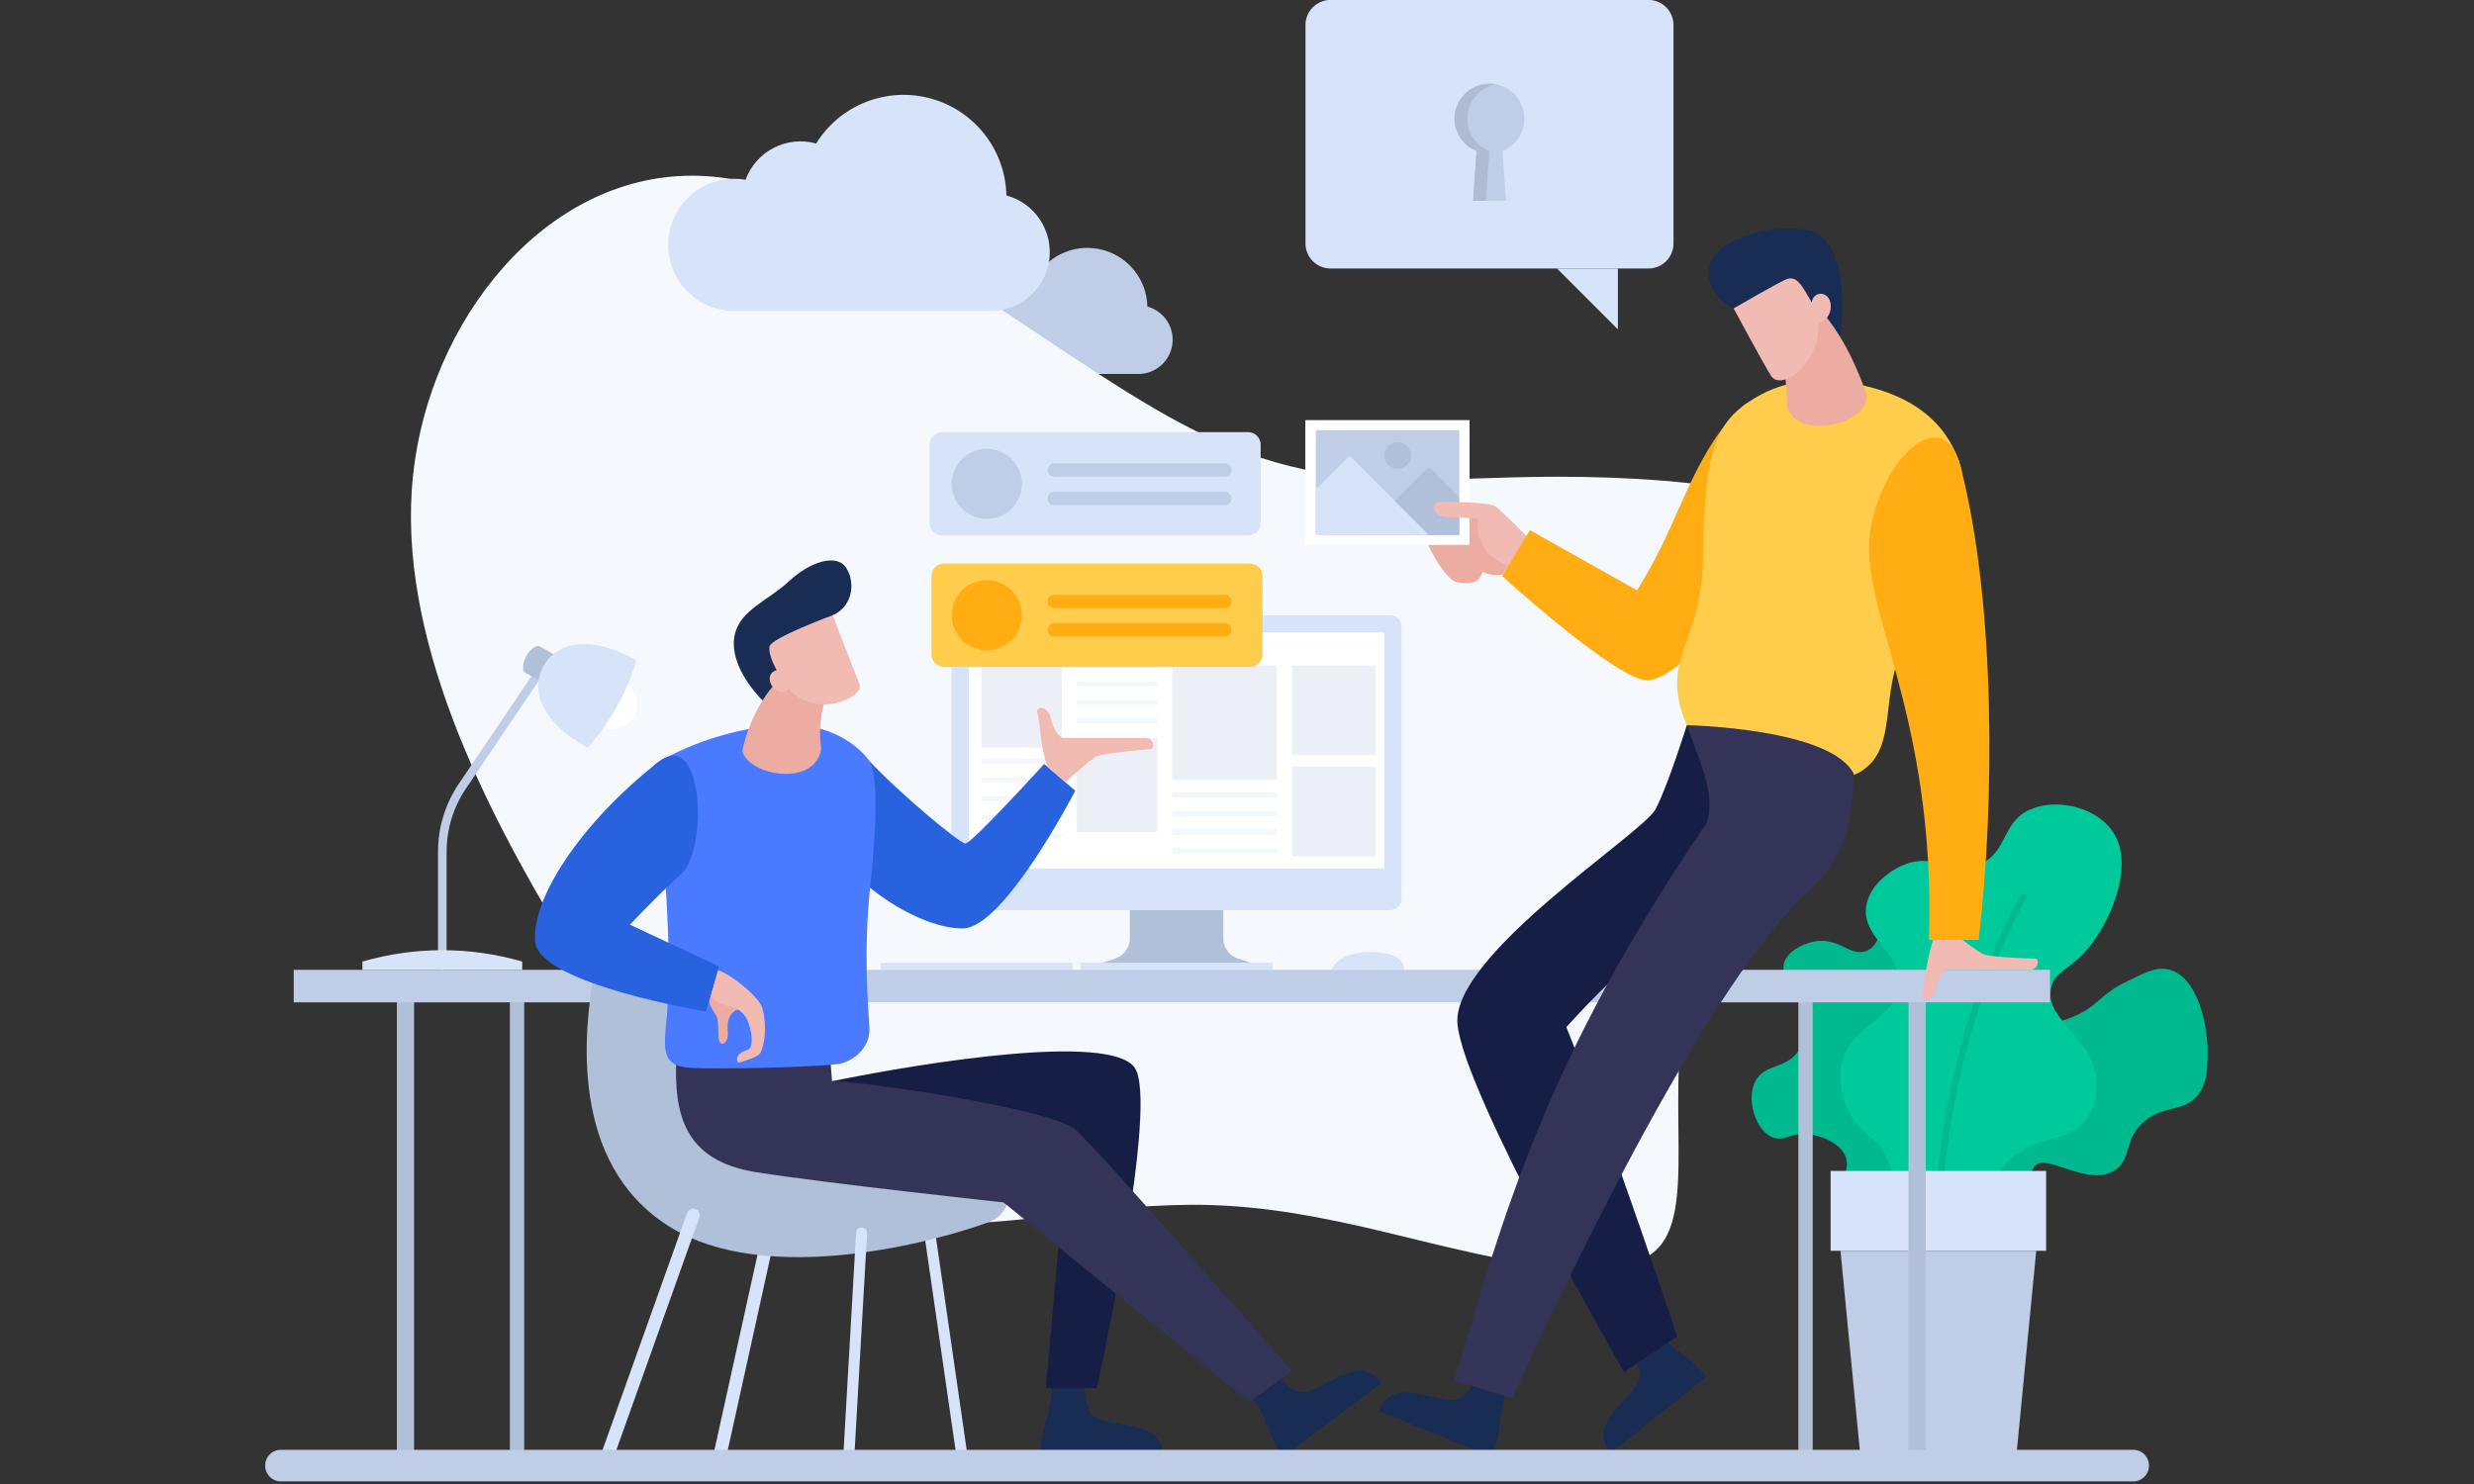 <svg xmlns="http://www.w3.org/2000/svg" xmlns:xlink="http://www.w3.org/1999/xlink" width="900" viewBox="0 0 900 540" height="540" preserveAspectRatio="xMidYMid meet"><rect x="0" y="0" width="900" height="540" fill="#333333" stroke="none"/><defs><filter xmlns:xlink="http://www.w3.org/1999/xlink" x="0%" y="0%" width="100%" xlink:type="simple" xlink:actuate="onLoad" height="100%" id="filter-remove-color" xlink:show="other"></filter><mask id="mask-0"><g filter="url(#filter-remove-color)"><rect x="-90" width="1080" fill="rgb(0%, 0%, 0%)" y="-54" height="648" fill-opacity="0.329"></rect></g></mask><clipPath id="clip-0"><path d="M 114 39 L 145 39 L 145 71.902 L 114 71.902 Z M 114 39 " clip-rule="nonzero"></path></clipPath><clipPath id="clip-1"><rect x="0" width="146" y="0" height="72"></rect></clipPath><clipPath id="clip-2"><path d="M 474.918 152.93 L 534.602 152.93 L 534.602 198.129 L 474.918 198.129 Z M 474.918 152.93 " clip-rule="nonzero"></path></clipPath><clipPath id="clip-3"><path d="M 493 168 L 534.602 168 L 534.602 198.129 L 493 198.129 Z M 493 168 " clip-rule="nonzero"></path></clipPath><clipPath id="clip-4"><path d="M 474.918 163 L 522 163 L 522 198.129 L 474.918 198.129 Z M 474.918 163 " clip-rule="nonzero"></path></clipPath><clipPath id="clip-5"><path d="M 478.672 156.523 L 530.859 156.523 L 530.859 194.703 L 478.672 194.703 Z M 478.672 156.523 " clip-rule="nonzero"></path></clipPath><clipPath id="clip-6"><path d="M 494 169 L 530.859 169 L 530.859 194.703 L 494 194.703 Z M 494 169 " clip-rule="nonzero"></path></clipPath><clipPath id="clip-7"><path d="M 478.672 165 L 520 165 L 520 194.703 L 478.672 194.703 Z M 478.672 165 " clip-rule="nonzero"></path></clipPath><clipPath id="clip-8"><path d="M 96 527 L 782 527 L 782 539 L 96 539 Z M 96 527 " clip-rule="nonzero"></path></clipPath></defs><path fill="rgb(74.899%, 80.389%, 90.199%)" d="M 417.398 111.555 C 417.375 110.387 417.254 109.227 417.043 108.074 C 416.832 106.926 416.527 105.801 416.137 104.699 C 415.742 103.598 415.266 102.535 414.699 101.512 C 414.137 100.488 413.496 99.516 412.773 98.594 C 412.055 97.672 411.266 96.812 410.41 96.02 C 409.551 95.223 408.637 94.504 407.66 93.855 C 406.688 93.207 405.668 92.641 404.605 92.156 C 403.539 91.672 402.445 91.277 401.316 90.969 C 400.188 90.66 399.043 90.445 397.879 90.32 C 396.719 90.199 395.551 90.168 394.383 90.23 C 393.215 90.293 392.062 90.449 390.918 90.699 C 389.777 90.945 388.66 91.285 387.574 91.711 C 386.484 92.141 385.438 92.652 384.43 93.25 C 383.426 93.844 382.473 94.516 381.574 95.266 C 380.676 96.016 379.844 96.828 379.078 97.711 C 378.309 98.594 377.617 99.531 377.004 100.527 C 376.258 100.32 375.496 100.184 374.727 100.121 C 373.953 100.055 373.184 100.062 372.414 100.141 C 371.645 100.219 370.887 100.371 370.145 100.59 C 369.402 100.809 368.688 101.098 368 101.453 C 367.312 101.805 366.664 102.219 366.051 102.695 C 365.441 103.168 364.879 103.699 364.367 104.277 C 363.855 104.855 363.398 105.48 363.004 106.145 C 362.605 106.809 362.277 107.504 362.008 108.23 C 361.082 108.074 360.152 108.008 359.215 108.035 C 358.273 108.062 357.348 108.184 356.434 108.398 C 355.52 108.609 354.637 108.914 353.781 109.305 C 352.93 109.695 352.121 110.168 351.363 110.719 C 350.605 111.273 349.91 111.895 349.273 112.59 C 348.641 113.281 348.082 114.031 347.598 114.836 C 347.113 115.641 346.715 116.484 346.402 117.371 C 346.09 118.254 345.867 119.16 345.734 120.09 C 345.602 121.02 345.566 121.953 345.621 122.891 C 345.676 123.828 345.824 124.75 346.066 125.656 C 346.305 126.566 346.637 127.438 347.051 128.281 C 347.469 129.121 347.965 129.914 348.539 130.656 C 349.113 131.398 349.758 132.074 350.469 132.688 C 351.18 133.301 351.945 133.836 352.766 134.297 C 353.586 134.754 354.441 135.129 355.336 135.414 C 356.23 135.703 357.141 135.898 358.074 136 L 358.074 136.09 L 414.105 136.09 C 414.855 136.09 415.598 136.023 416.336 135.891 C 417.074 135.754 417.793 135.559 418.496 135.293 C 419.199 135.031 419.871 134.707 420.516 134.32 C 421.16 133.934 421.766 133.496 422.328 133.004 C 422.895 132.508 423.41 131.969 423.879 131.383 C 424.344 130.793 424.758 130.172 425.109 129.512 C 425.465 128.848 425.758 128.164 425.988 127.449 C 426.223 126.734 426.387 126.008 426.488 125.262 C 426.586 124.52 426.617 123.773 426.586 123.023 C 426.551 122.273 426.449 121.535 426.281 120.805 C 426.113 120.074 425.879 119.363 425.586 118.672 C 425.289 117.984 424.934 117.328 424.52 116.703 C 424.105 116.078 423.637 115.492 423.117 114.953 C 422.598 114.41 422.035 113.922 421.426 113.48 C 420.82 113.043 420.176 112.66 419.5 112.336 C 418.824 112.012 418.121 111.75 417.398 111.555 Z M 417.398 111.555 " fill-opacity="1" fill-rule="nonzero"></path><path fill="rgb(96.078%, 97.249%, 99.219%)" d="M 251.707 63.938 C 198.117 63.938 156.211 116.457 150.254 172.996 C 144.125 231.152 176.02 293.559 205.293 341.957 C 234.566 390.359 261.336 424.75 295.609 438.008 C 310.031 443.605 325.809 445.434 341.668 445.434 C 363.352 445.434 385.172 442.012 403.812 440.133 C 413.773 439.027 423.758 438.449 433.777 438.395 C 452.816 438.395 471.195 440.84 496.129 446.504 C 521.828 452.434 554.492 461.785 577.898 461.785 C 588.555 461.785 597.297 459.848 602.582 454.762 C 619.594 438.375 601.332 389.727 619.219 339.449 C 636.98 289.301 691.02 237.398 684.891 208.258 C 678.93 180.051 616.113 173.477 566.988 173.477 C 565.578 173.477 564.18 173.477 562.797 173.492 C 545.332 173.625 529.918 174.559 515.07 174.559 C 487.707 174.559 462.305 171.371 429.703 154.105 C 379.418 127.469 311.996 67.188 256.324 64.059 C 254.781 63.973 253.242 63.93 251.703 63.93 " fill-opacity="1" fill-rule="nonzero"></path><path fill="rgb(0%, 72.549%, 56.079%)" d="M 741.988 437.328 C 738.129 428.91 738.895 425.691 740.207 424.281 C 744.68 419.473 759.027 431.855 768.973 426.059 C 775.852 422.055 772.102 414.324 780.543 407.676 C 787.875 401.902 794.445 404.793 799.516 398.488 C 802.633 394.609 802.848 390.168 803.074 385.438 C 803.625 373.926 799.723 355.57 789.137 352.824 C 784.707 351.672 780.691 353.664 773.418 357.27 C 763.395 362.238 763.578 365.828 754.734 369.727 C 745.738 373.691 741.262 371.863 739.312 375.66 C 736.707 380.73 743.727 385.832 741.09 392.562 C 739.207 397.383 733.703 399.598 731.305 400.57 C 722.941 403.941 718.336 400.051 715.289 403.234 C 711.113 407.605 715.945 418.895 718.254 424.289 C 719.922 428.176 722 431.836 724.484 435.262 C 730.32 435.945 736.156 436.637 741.988 437.328 Z M 741.988 437.328 " fill-opacity="1" fill-rule="nonzero"></path><path fill="rgb(0%, 72.549%, 56.079%)" d="M 667.254 432.129 C 668.148 431.328 672.453 427.324 671.812 422.527 C 671.039 416.773 663.668 413.684 659.105 412.871 C 651.695 411.555 649.074 415.77 644.598 413.781 C 638.559 411.105 634.996 399.734 638.715 393.145 C 642.305 386.785 650.258 389.191 654.723 381.707 C 657.766 376.602 656.895 370.75 656.645 369.047 C 655.195 359.258 647.82 356.316 648.887 350.945 C 649.793 346.391 655.727 343.379 660.094 342.574 C 668.945 340.945 673.098 348.223 678.836 346.07 C 686.18 343.32 683.82 329.75 689.555 328.223 C 695.137 326.734 705.762 337.379 705.121 347.156 C 704.652 354.281 698.633 354.453 695.809 364 C 693.191 372.832 697.195 376.574 695.02 386.68 C 693.789 392.383 690.215 393.555 688.195 401.23 C 686.594 407.312 687.301 410.27 687.531 411.105 C 688.656 415.281 691.051 416.086 692.746 420.191 C 693.453 422.035 693.863 423.941 693.977 425.914 C 694.09 427.883 693.898 429.828 693.406 431.738 Z M 667.254 432.129 " fill-opacity="1" fill-rule="nonzero"></path><path fill="rgb(0.389%, 78.819%, 61.179%)" d="M 687.418 438.977 C 689.449 429.863 687.867 424.02 685.938 420.297 C 682.281 413.262 676.656 412.488 672.574 404.598 C 671.367 402.164 670.512 399.609 670.008 396.938 C 669.508 394.266 669.379 391.574 669.625 388.867 C 671.605 372.973 689.703 371.461 690.891 358.699 C 692.031 346.496 676.523 341.148 679.031 329.051 C 680.504 321.945 687.332 316.859 692.461 314.738 C 703.883 310.023 710.176 318.664 720.234 314.434 C 730.461 310.133 728.055 299.316 738.34 294.652 C 747.695 290.414 761.602 293.414 767.996 301.773 C 776.773 313.246 768.699 332.73 761.477 342.688 C 753.828 353.227 747.426 352.68 746.055 359.887 C 743.832 371.594 762.805 377.762 762.664 394.875 C 762.742 396.863 762.531 398.824 762.035 400.754 C 761.543 402.684 760.781 404.5 759.75 406.207 C 753.414 416.02 740.902 412.797 731.016 422.074 C 727.973 424.934 724.223 429.871 722.324 438.758 Z M 687.418 438.977 " fill-opacity="1" fill-rule="nonzero"></path><path fill="rgb(0%, 72.549%, 56.079%)" d="M 705.141 441.797 L 705.082 441.797 C 704.926 441.789 704.777 441.754 704.633 441.688 C 704.492 441.621 704.367 441.527 704.262 441.41 C 704.156 441.297 704.074 441.164 704.023 441.016 C 703.969 440.867 703.945 440.715 703.953 440.559 C 705.887 399.355 716.934 358.613 735.062 325.832 C 735.137 325.695 735.238 325.578 735.359 325.477 C 735.484 325.379 735.621 325.309 735.773 325.266 C 735.922 325.223 736.078 325.207 736.234 325.227 C 736.391 325.242 736.535 325.289 736.676 325.367 C 736.812 325.441 736.93 325.543 737.027 325.664 C 737.125 325.789 737.199 325.926 737.242 326.078 C 737.285 326.227 737.297 326.383 737.281 326.539 C 737.262 326.695 737.215 326.844 737.141 326.98 C 719.18 359.449 708.238 399.82 706.324 440.668 C 706.316 440.82 706.281 440.965 706.219 441.105 C 706.156 441.242 706.07 441.363 705.957 441.469 C 705.848 441.574 705.723 441.656 705.582 441.711 C 705.438 441.77 705.293 441.797 705.141 441.797 Z M 705.141 441.797 " fill-opacity="1" fill-rule="nonzero"></path><path fill="rgb(84.309%, 89.02%, 97.249%)" d="M 665.941 426.09 L 744.344 426.09 L 744.344 455.133 L 665.941 455.133 Z M 665.941 426.09 " fill-opacity="1" fill-rule="nonzero"></path><path fill="rgb(74.899%, 80.389%, 90.199%)" d="M 733.473 530.168 L 676.812 530.168 L 669.535 455.133 L 740.75 455.133 Z M 733.473 530.168 " fill-opacity="1" fill-rule="nonzero"></path><path fill="rgb(84.309%, 89.02%, 97.249%)" d="M 366.121 71.105 C 366.074 69.102 365.871 67.117 365.508 65.145 C 365.145 63.176 364.625 61.246 363.953 59.359 C 363.281 57.473 362.461 55.652 361.496 53.898 C 360.531 52.145 359.43 50.477 358.195 48.898 C 356.965 47.32 355.613 45.848 354.141 44.488 C 352.672 43.125 351.102 41.891 349.434 40.781 C 347.766 39.672 346.02 38.703 344.199 37.871 C 342.375 37.043 340.496 36.363 338.562 35.836 C 336.629 35.309 334.668 34.941 332.676 34.727 C 330.684 34.516 328.688 34.461 326.688 34.57 C 324.684 34.68 322.707 34.945 320.75 35.371 C 318.789 35.797 316.879 36.379 315.016 37.109 C 313.148 37.844 311.355 38.719 309.633 39.742 C 307.91 40.762 306.277 41.914 304.738 43.195 C 303.199 44.48 301.773 45.875 300.457 47.391 C 299.145 48.902 297.961 50.508 296.902 52.211 C 296.266 52.035 295.621 51.887 294.969 51.77 C 294.32 51.656 293.664 51.57 293.004 51.512 C 292.344 51.457 291.684 51.434 291.023 51.438 C 290.359 51.445 289.703 51.48 289.043 51.551 C 288.387 51.617 287.73 51.715 287.082 51.844 C 286.434 51.973 285.793 52.129 285.156 52.32 C 284.523 52.508 283.898 52.723 283.285 52.973 C 282.672 53.219 282.07 53.492 281.48 53.793 C 280.895 54.098 280.32 54.426 279.762 54.781 C 279.203 55.137 278.664 55.52 278.141 55.926 C 277.621 56.332 277.117 56.762 276.637 57.215 C 276.152 57.668 275.691 58.141 275.254 58.637 C 274.816 59.133 274.402 59.648 274.012 60.18 C 273.625 60.715 273.258 61.266 272.922 61.836 C 272.582 62.402 272.27 62.988 271.984 63.582 C 271.703 64.18 271.445 64.789 271.219 65.41 C 270.426 65.273 269.633 65.176 268.832 65.121 C 268.027 65.062 267.227 65.047 266.426 65.066 C 265.621 65.09 264.824 65.152 264.027 65.258 C 263.23 65.359 262.441 65.504 261.66 65.684 C 260.875 65.867 260.105 66.086 259.344 66.348 C 258.586 66.605 257.84 66.902 257.109 67.234 C 256.379 67.57 255.668 67.941 254.977 68.344 C 254.281 68.75 253.609 69.188 252.961 69.66 C 252.312 70.133 251.688 70.637 251.09 71.172 C 250.492 71.707 249.918 72.27 249.379 72.863 C 248.836 73.457 248.324 74.074 247.844 74.715 C 247.363 75.359 246.918 76.027 246.504 76.715 C 246.09 77.402 245.711 78.109 245.367 78.836 C 245.023 79.562 244.719 80.301 244.449 81.059 C 244.184 81.816 243.953 82.582 243.762 83.363 C 243.57 84.145 243.418 84.93 243.305 85.727 C 243.191 86.52 243.121 87.32 243.086 88.121 C 243.055 88.922 243.062 89.727 243.109 90.527 C 243.156 91.328 243.246 92.125 243.371 92.918 C 243.5 93.711 243.668 94.496 243.871 95.27 C 244.078 96.047 244.324 96.809 244.605 97.562 C 244.891 98.312 245.207 99.047 245.566 99.77 C 245.922 100.488 246.312 101.188 246.738 101.867 C 247.168 102.547 247.625 103.203 248.117 103.84 C 248.609 104.473 249.133 105.082 249.688 105.664 C 250.238 106.246 250.82 106.797 251.43 107.32 C 252.039 107.844 252.672 108.336 253.328 108.797 C 253.988 109.258 254.668 109.684 255.367 110.074 C 256.07 110.469 256.789 110.824 257.523 111.145 C 258.262 111.465 259.012 111.746 259.777 111.992 C 260.539 112.234 261.316 112.441 262.102 112.609 C 262.887 112.777 263.676 112.902 264.477 112.992 L 264.477 113.145 L 360.473 113.145 C 361.762 113.145 363.035 113.031 364.301 112.805 C 365.566 112.574 366.801 112.234 368.004 111.781 C 369.207 111.332 370.363 110.777 371.465 110.117 C 372.57 109.457 373.605 108.707 374.574 107.859 C 375.543 107.012 376.426 106.086 377.227 105.082 C 378.031 104.078 378.734 103.008 379.344 101.875 C 379.953 100.742 380.453 99.566 380.852 98.344 C 381.246 97.121 381.531 95.871 381.703 94.598 C 381.871 93.324 381.93 92.043 381.867 90.758 C 381.809 89.477 381.637 88.207 381.348 86.953 C 381.059 85.699 380.66 84.484 380.156 83.301 C 379.648 82.121 379.039 80.996 378.328 79.922 C 377.617 78.852 376.816 77.852 375.926 76.926 C 375.035 76 374.07 75.16 373.027 74.406 C 371.984 73.652 370.883 73 369.723 72.445 C 368.562 71.891 367.363 71.441 366.121 71.105 Z M 366.121 71.105 " fill-opacity="1" fill-rule="nonzero"></path><path fill="rgb(69.019%, 75.29%, 84.709%)" d="M 462.949 352.895 L 393.094 352.895 L 405.676 348.816 C 406.453 348.562 407.172 348.199 407.832 347.719 C 408.492 347.238 409.062 346.668 409.543 346.008 C 410.023 345.344 410.391 344.625 410.645 343.852 C 410.895 343.074 411.023 342.277 411.023 341.461 L 411.023 304.59 L 445.02 304.59 L 445.02 341.461 C 445.02 342.277 445.148 343.074 445.398 343.852 C 445.652 344.625 446.02 345.344 446.5 346.008 C 446.98 346.668 447.551 347.238 448.211 347.719 C 448.871 348.199 449.59 348.562 450.367 348.816 Z M 462.949 352.895 " fill-opacity="1" fill-rule="nonzero"></path><path fill="rgb(84.309%, 89.02%, 97.249%)" d="M 393.094 350.324 L 462.949 350.324 L 462.949 352.895 L 393.094 352.895 Z M 393.094 350.324 " fill-opacity="1" fill-rule="nonzero"></path><path fill="rgb(84.309%, 89.02%, 97.249%)" d="M 498.859 346.422 C 486.09 346.422 484.484 352.895 484.484 352.895 L 510.801 352.895 C 510.801 352.895 511.629 346.422 498.859 346.422 Z M 498.859 346.422 " fill-opacity="1" fill-rule="nonzero"></path><path fill="rgb(84.309%, 89.02%, 97.249%)" d="M 321.051 350.324 L 389.582 350.324 C 389.762 350.324 389.918 350.387 390.051 350.52 C 390.18 350.648 390.242 350.805 390.242 350.988 L 390.242 352.23 C 390.242 352.414 390.18 352.57 390.051 352.699 C 389.918 352.828 389.762 352.895 389.582 352.895 L 321.051 352.895 C 320.867 352.895 320.711 352.828 320.578 352.699 C 320.449 352.57 320.387 352.414 320.387 352.23 L 320.387 350.988 C 320.387 350.805 320.449 350.648 320.578 350.52 C 320.711 350.387 320.867 350.324 321.051 350.324 Z M 321.051 350.324 " fill-opacity="1" fill-rule="nonzero"></path><path fill="rgb(84.309%, 89.02%, 97.249%)" d="M 350.457 223.863 L 505.586 223.863 C 505.867 223.863 506.145 223.891 506.422 223.945 C 506.699 224 506.969 224.082 507.23 224.191 C 507.488 224.301 507.738 224.43 507.973 224.59 C 508.207 224.746 508.422 224.922 508.625 225.121 C 508.824 225.32 509 225.539 509.156 225.773 C 509.312 226.008 509.445 226.254 509.555 226.516 C 509.664 226.777 509.746 227.047 509.801 227.324 C 509.855 227.598 509.883 227.879 509.883 228.16 L 509.883 326.902 C 509.883 327.188 509.855 327.465 509.801 327.742 C 509.742 328.02 509.664 328.289 509.555 328.551 C 509.445 328.809 509.312 329.059 509.156 329.293 C 509 329.527 508.82 329.746 508.621 329.945 C 508.422 330.145 508.207 330.32 507.969 330.48 C 507.734 330.637 507.488 330.77 507.227 330.875 C 506.965 330.984 506.699 331.066 506.422 331.121 C 506.145 331.176 505.863 331.203 505.582 331.203 L 350.453 331.203 C 350.172 331.203 349.891 331.176 349.617 331.121 C 349.34 331.066 349.07 330.984 348.809 330.875 C 348.547 330.77 348.301 330.637 348.066 330.48 C 347.832 330.324 347.613 330.145 347.414 329.945 C 347.215 329.746 347.039 329.527 346.879 329.293 C 346.723 329.059 346.59 328.812 346.484 328.551 C 346.375 328.289 346.293 328.023 346.238 327.746 C 346.184 327.469 346.156 327.188 346.156 326.906 L 346.156 228.16 C 346.156 227.879 346.184 227.598 346.238 227.32 C 346.293 227.047 346.375 226.777 346.484 226.516 C 346.59 226.254 346.723 226.008 346.883 225.773 C 347.039 225.539 347.215 225.32 347.414 225.121 C 347.617 224.922 347.832 224.742 348.066 224.586 C 348.301 224.43 348.551 224.297 348.812 224.191 C 349.07 224.082 349.34 224 349.617 223.945 C 349.895 223.891 350.176 223.863 350.457 223.863 Z M 350.457 223.863 " fill-opacity="1" fill-rule="nonzero"></path><path fill="rgb(100%, 100%, 100%)" d="M 352.457 230.125 L 503.59 230.125 L 503.59 315.996 L 352.457 315.996 Z M 352.457 230.125 " fill-opacity="1" fill-rule="nonzero"></path><g mask="url(#mask-0)"><g transform="matrix(1, 0, 0, 1, 356, 240)"><g id="source-5" clip-path="url(#clip-1)"><path fill="rgb(69.019%, 75.29%, 84.709%)" d="M 1.004 2.125 L 30.23 2.125 L 30.23 32.059 L 1.004 32.059 Z M 1.004 2.125 " fill-opacity="0.729" fill-rule="nonzero"></path><path fill="rgb(69.019%, 75.29%, 84.709%)" d="M 35.719 28.496 L 64.945 28.496 L 64.945 62.812 L 35.719 62.812 Z M 35.719 28.496 " fill-opacity="0.729" fill-rule="nonzero"></path><path fill="rgb(69.019%, 75.29%, 84.709%)" d="M 70.43 2.125 L 108.562 2.125 L 108.562 43.781 L 70.43 43.781 Z M 70.43 2.125 " fill-opacity="0.729" fill-rule="nonzero"></path><path fill="rgb(69.019%, 75.29%, 84.709%)" d="M 114.051 2.125 L 144.383 2.125 L 144.383 34.758 L 114.051 34.758 Z M 114.051 2.125 " fill-opacity="0.729" fill-rule="nonzero"></path><g clip-path="url(#clip-0)"><path fill="rgb(69.019%, 75.29%, 84.709%)" d="M 114.051 39.004 L 144.383 39.004 L 144.383 71.637 L 114.051 71.637 Z M 114.051 39.004 " fill-opacity="0.729" fill-rule="nonzero"></path></g><path fill="rgb(84.309%, 89.02%, 97.249%)" d="M 1.004 36.184 L 30.23 36.184 L 30.23 37.879 L 1.004 37.879 Z M 1.004 36.184 " fill-opacity="1" fill-rule="nonzero"></path><path fill="rgb(84.309%, 89.02%, 97.249%)" d="M 1.004 42.934 L 30.23 42.934 L 30.23 44.629 L 1.004 44.629 Z M 1.004 42.934 " fill-opacity="1" fill-rule="nonzero"></path><path fill="rgb(84.309%, 89.02%, 97.249%)" d="M 1.004 49.68 L 30.23 49.68 L 30.23 51.375 L 1.004 51.375 Z M 1.004 49.68 " fill-opacity="1" fill-rule="nonzero"></path><path fill="rgb(84.309%, 89.02%, 97.249%)" d="M 1.004 56.43 L 30.23 56.43 L 30.23 58.125 L 1.004 58.125 Z M 1.004 56.43 " fill-opacity="1" fill-rule="nonzero"></path><path fill="rgb(84.309%, 89.02%, 97.249%)" d="M 1.004 63.18 L 30.23 63.18 L 30.23 64.875 L 1.004 64.875 Z M 1.004 63.18 " fill-opacity="1" fill-rule="nonzero"></path><path fill="rgb(84.309%, 89.02%, 97.249%)" d="M 35.719 1.277 L 64.941 1.277 L 64.941 2.973 L 35.719 2.973 Z M 35.719 1.277 " fill-opacity="1" fill-rule="nonzero"></path><path fill="rgb(84.309%, 89.02%, 97.249%)" d="M 35.719 8.027 L 64.941 8.027 L 64.941 9.723 L 35.719 9.723 Z M 35.719 8.027 " fill-opacity="1" fill-rule="nonzero"></path><path fill="rgb(84.309%, 89.02%, 97.249%)" d="M 35.719 14.773 L 64.941 14.773 L 64.941 16.469 L 35.719 16.469 Z M 35.719 14.773 " fill-opacity="1" fill-rule="nonzero"></path><path fill="rgb(84.309%, 89.02%, 97.249%)" d="M 35.719 21.523 L 64.941 21.523 L 64.941 23.219 L 35.719 23.219 Z M 35.719 21.523 " fill-opacity="1" fill-rule="nonzero"></path><path fill="rgb(84.309%, 89.02%, 97.249%)" d="M 70.43 48.348 L 108.562 48.348 L 108.562 50.285 L 70.43 50.285 Z M 70.43 48.348 " fill-opacity="1" fill-rule="nonzero"></path><path fill="rgb(84.309%, 89.02%, 97.249%)" d="M 70.43 55.094 L 108.562 55.094 L 108.562 57.031 L 70.43 57.031 Z M 70.43 55.094 " fill-opacity="1" fill-rule="nonzero"></path><path fill="rgb(84.309%, 89.02%, 97.249%)" d="M 70.43 61.844 L 108.562 61.844 L 108.562 63.777 L 70.43 63.777 Z M 70.43 61.844 " fill-opacity="1" fill-rule="nonzero"></path><path fill="rgb(84.309%, 89.02%, 97.249%)" d="M 70.43 68.594 L 108.562 68.594 L 108.562 70.527 L 70.43 70.527 Z M 70.43 68.594 " fill-opacity="1" fill-rule="nonzero"></path></g></g></g><path fill="rgb(84.309%, 89.02%, 97.249%)" d="M 357.004 232.438 L 376.684 232.438 L 376.684 237.059 L 357.004 237.059 Z M 357.004 232.438 " fill-opacity="0.329" fill-rule="nonzero"></path><path fill="rgb(84.309%, 89.02%, 97.249%)" d="M 383.098 235.398 L 393.094 235.398 L 393.094 237.059 L 383.098 237.059 Z M 383.098 235.398 " fill-opacity="0.329" fill-rule="nonzero"></path><path fill="rgb(84.309%, 89.02%, 97.249%)" d="M 396.336 235.398 L 406.332 235.398 L 406.332 237.059 L 396.336 237.059 Z M 396.336 235.398 " fill-opacity="0.329" fill-rule="nonzero"></path><path fill="rgb(84.309%, 89.02%, 97.249%)" d="M 409.57 235.398 L 419.57 235.398 L 419.57 237.059 L 409.57 237.059 Z M 409.57 235.398 " fill-opacity="0.329" fill-rule="nonzero"></path><path fill="rgb(84.309%, 89.02%, 97.249%)" d="M 422.809 235.398 L 432.805 235.398 L 432.805 237.059 L 422.809 237.059 Z M 422.809 235.398 " fill-opacity="0.329" fill-rule="nonzero"></path><path fill="rgb(84.309%, 89.02%, 97.249%)" d="M 436.047 235.398 L 446.043 235.398 L 446.043 237.059 L 436.047 237.059 Z M 436.047 235.398 " fill-opacity="0.329" fill-rule="nonzero"></path><path fill="rgb(69.019%, 75.29%, 84.709%)" d="M 188.09 532.773 C 187.742 532.773 187.41 532.707 187.09 532.578 C 186.77 532.445 186.488 532.254 186.246 532.012 C 186 531.766 185.812 531.484 185.68 531.164 C 185.547 530.848 185.48 530.516 185.48 530.168 L 185.48 364.738 C 185.48 364.391 185.547 364.059 185.68 363.738 C 185.812 363.418 186 363.137 186.246 362.891 C 186.492 362.648 186.773 362.457 187.094 362.324 C 187.414 362.191 187.746 362.125 188.09 362.125 C 188.438 362.125 188.77 362.191 189.09 362.324 C 189.41 362.457 189.691 362.648 189.938 362.891 C 190.184 363.137 190.371 363.418 190.504 363.738 C 190.637 364.059 190.703 364.391 190.703 364.738 L 190.703 530.168 C 190.703 530.516 190.637 530.848 190.504 531.168 C 190.371 531.488 190.184 531.77 189.938 532.016 C 189.691 532.258 189.41 532.445 189.09 532.578 C 188.77 532.711 188.434 532.777 188.09 532.773 Z M 188.09 532.773 " fill-opacity="1" fill-rule="nonzero"></path><path fill="rgb(69.019%, 75.29%, 84.709%)" d="M 656.824 532.773 C 656.477 532.773 656.145 532.707 655.824 532.578 C 655.504 532.445 655.223 532.254 654.98 532.012 C 654.734 531.766 654.547 531.484 654.414 531.164 C 654.281 530.848 654.215 530.516 654.215 530.168 L 654.215 364.738 C 654.215 364.391 654.281 364.059 654.414 363.738 C 654.547 363.418 654.734 363.137 654.98 362.891 C 655.227 362.648 655.508 362.457 655.828 362.324 C 656.148 362.191 656.48 362.125 656.828 362.125 C 657.172 362.125 657.504 362.191 657.824 362.324 C 658.145 362.457 658.43 362.648 658.672 362.891 C 658.918 363.137 659.105 363.418 659.238 363.738 C 659.371 364.059 659.438 364.391 659.438 364.738 L 659.438 530.168 C 659.438 530.516 659.371 530.848 659.238 531.168 C 659.105 531.488 658.918 531.77 658.672 532.016 C 658.426 532.258 658.145 532.445 657.824 532.578 C 657.504 532.711 657.168 532.777 656.824 532.773 Z M 656.824 532.773 " fill-opacity="1" fill-rule="nonzero"></path><path fill="rgb(69.019%, 75.29%, 84.709%)" d="M 147.508 533.297 C 147.094 533.297 146.691 533.219 146.309 533.059 C 145.926 532.902 145.586 532.676 145.293 532.383 C 145 532.086 144.773 531.75 144.613 531.363 C 144.453 530.98 144.375 530.582 144.375 530.168 L 144.375 364.738 C 144.375 364.32 144.453 363.922 144.613 363.539 C 144.773 363.156 145 362.816 145.293 362.523 C 145.586 362.227 145.926 362.004 146.309 361.844 C 146.691 361.684 147.09 361.605 147.508 361.605 C 147.922 361.605 148.324 361.684 148.707 361.844 C 149.09 362.004 149.43 362.227 149.723 362.523 C 150.016 362.816 150.242 363.156 150.402 363.539 C 150.562 363.922 150.641 364.32 150.641 364.738 L 150.641 530.168 C 150.641 530.582 150.559 530.984 150.402 531.367 C 150.242 531.75 150.016 532.09 149.723 532.383 C 149.43 532.676 149.09 532.902 148.707 533.059 C 148.32 533.219 147.922 533.297 147.508 533.297 Z M 147.508 533.297 " fill-opacity="1" fill-rule="nonzero"></path><path fill="rgb(69.019%, 75.29%, 84.709%)" d="M 697.406 533.297 C 696.992 533.297 696.59 533.219 696.207 533.059 C 695.824 532.898 695.488 532.672 695.195 532.379 C 694.898 532.086 694.676 531.75 694.516 531.363 C 694.355 530.98 694.277 530.582 694.277 530.168 L 694.277 364.738 C 694.285 364.328 694.371 363.934 694.535 363.559 C 694.695 363.184 694.926 362.852 695.219 362.566 C 695.512 362.277 695.848 362.059 696.227 361.902 C 696.605 361.75 697 361.672 697.41 361.672 C 697.82 361.672 698.215 361.75 698.594 361.902 C 698.973 362.059 699.309 362.277 699.602 362.566 C 699.895 362.852 700.121 363.184 700.285 363.559 C 700.445 363.934 700.531 364.328 700.543 364.738 L 700.543 530.168 C 700.543 530.582 700.461 530.984 700.301 531.367 C 700.145 531.75 699.918 532.09 699.621 532.383 C 699.328 532.676 698.988 532.902 698.605 533.062 C 698.223 533.219 697.82 533.297 697.406 533.297 Z M 697.406 533.297 " fill-opacity="1" fill-rule="nonzero"></path><path fill="rgb(74.899%, 80.389%, 90.199%)" d="M 106.855 352.895 L 745.762 352.895 L 745.762 364.738 L 106.855 364.738 Z M 106.855 352.895 " fill-opacity="1" fill-rule="nonzero"></path><path fill="rgb(74.899%, 80.389%, 90.199%)" d="M 160.914 352.961 C 160.703 352.961 160.504 352.922 160.312 352.844 C 160.121 352.762 159.953 352.648 159.805 352.504 C 159.656 352.355 159.543 352.188 159.465 351.996 C 159.387 351.805 159.344 351.602 159.344 351.395 L 159.344 309.973 C 159.34 305.543 159.984 301.215 161.281 296.98 C 162.578 292.746 164.465 288.797 166.949 285.133 L 196.508 241.355 C 196.625 241.184 196.77 241.039 196.945 240.926 C 197.117 240.812 197.305 240.734 197.508 240.695 C 197.715 240.656 197.918 240.656 198.121 240.699 C 198.324 240.738 198.512 240.82 198.684 240.934 C 198.855 241.051 199 241.195 199.113 241.367 C 199.227 241.543 199.305 241.73 199.344 241.934 C 199.383 242.137 199.383 242.34 199.34 242.547 C 199.301 242.75 199.223 242.938 199.105 243.109 L 169.543 286.879 C 167.238 290.285 165.48 293.957 164.277 297.891 C 163.074 301.824 162.473 305.852 162.477 309.965 L 162.477 351.391 C 162.48 351.598 162.441 351.797 162.359 351.992 C 162.281 352.184 162.168 352.352 162.023 352.5 C 161.875 352.648 161.707 352.762 161.512 352.84 C 161.32 352.922 161.121 352.961 160.914 352.961 Z M 160.914 352.961 " fill-opacity="1" fill-rule="nonzero"></path><path fill="rgb(100%, 100%, 100%)" d="M 227.09 248.215 L 218.184 264.145 C 218.707 264.438 219.254 264.676 219.824 264.859 C 220.395 265.047 220.98 265.172 221.574 265.246 C 222.168 265.316 222.766 265.328 223.363 265.281 C 223.961 265.23 224.551 265.129 225.125 264.965 C 225.703 264.801 226.258 264.582 226.793 264.312 C 227.328 264.039 227.832 263.719 228.301 263.348 C 228.773 262.973 229.203 262.562 229.59 262.105 C 229.98 261.648 230.32 261.16 230.613 260.637 C 230.906 260.113 231.145 259.566 231.328 258.996 C 231.516 258.426 231.641 257.84 231.711 257.246 C 231.781 256.648 231.793 256.055 231.746 255.457 C 231.695 254.859 231.59 254.27 231.43 253.695 C 231.266 253.117 231.047 252.562 230.773 252.027 C 230.5 251.496 230.176 250.992 229.805 250.523 C 229.434 250.051 229.02 249.621 228.562 249.234 C 228.105 248.844 227.617 248.504 227.09 248.215 Z M 227.09 248.215 " fill-opacity="1" fill-rule="nonzero"></path><path fill="rgb(69.019%, 75.29%, 84.709%)" d="M 199.879 249.719 L 191.156 244.844 C 190.891 244.691 190.68 244.48 190.531 244.211 C 190.383 243.945 190.312 243.656 190.32 243.348 C 190.297 242.543 190.379 241.746 190.57 240.965 C 190.762 240.18 191.051 239.434 191.445 238.73 C 191.836 238.023 192.316 237.387 192.883 236.809 C 193.449 236.234 194.082 235.746 194.781 235.344 C 195.035 235.184 195.312 235.098 195.613 235.09 C 195.914 235.082 196.199 235.148 196.465 235.293 L 205.215 240.184 Z M 199.879 249.719 " fill-opacity="1" fill-rule="nonzero"></path><path fill="rgb(84.309%, 89.02%, 97.249%)" d="M 197.777 242.285 C 192.852 251.082 196.785 262.637 213.73 272.117 C 217.828 267.523 221.379 262.539 224.383 257.164 C 227.391 251.789 229.777 246.156 231.547 240.258 C 214.945 230.98 202.695 233.488 197.777 242.285 Z M 197.777 242.285 " fill-opacity="1" fill-rule="nonzero"></path><path fill="rgb(84.309%, 89.02%, 97.249%)" d="M 189.977 349.895 C 185.254 348.523 180.457 347.492 175.59 346.801 C 170.723 346.105 165.828 345.762 160.914 345.762 C 155.996 345.762 151.102 346.105 146.234 346.801 C 141.367 347.492 136.57 348.523 131.852 349.895 L 131.852 352.895 L 189.977 352.895 Z M 189.977 349.895 " fill-opacity="1" fill-rule="nonzero"></path><path fill="rgb(84.309%, 89.02%, 97.249%)" d="M 350.008 532.176 C 349.766 532.176 349.531 532.133 349.305 532.047 C 349.078 531.965 348.875 531.844 348.695 531.688 C 348.512 531.527 348.363 531.344 348.246 531.133 C 348.129 530.922 348.055 530.695 348.02 530.457 L 336.051 447.742 C 336.012 447.48 336.027 447.219 336.094 446.961 C 336.156 446.703 336.27 446.465 336.43 446.254 C 336.59 446.039 336.781 445.863 337.012 445.727 C 337.242 445.59 337.488 445.504 337.75 445.465 C 338.016 445.426 338.277 445.441 338.535 445.508 C 338.793 445.57 339.027 445.684 339.242 445.844 C 339.457 446.004 339.629 446.195 339.766 446.426 C 339.902 446.656 339.992 446.902 340.031 447.164 L 351.996 529.879 C 352.035 530.141 352.023 530.402 351.957 530.66 C 351.891 530.918 351.777 531.156 351.617 531.367 C 351.457 531.582 351.266 531.758 351.035 531.895 C 350.805 532.031 350.559 532.117 350.297 532.156 C 350.199 532.168 350.102 532.176 350.008 532.176 Z M 350.008 532.176 " fill-opacity="1" fill-rule="nonzero"></path><path fill="rgb(84.309%, 89.02%, 97.249%)" d="M 261.773 532.539 C 261.602 532.535 261.43 532.516 261.262 532.48 C 260.953 532.414 260.672 532.289 260.414 532.109 C 260.156 531.93 259.941 531.707 259.773 531.441 C 259.605 531.18 259.492 530.891 259.438 530.582 C 259.383 530.273 259.387 529.965 259.457 529.656 L 278.48 443.355 C 278.551 443.047 278.672 442.766 278.852 442.508 C 279.031 442.246 279.254 442.035 279.52 441.863 C 279.785 441.691 280.07 441.582 280.383 441.523 C 280.691 441.469 281 441.477 281.309 441.543 C 281.613 441.609 281.898 441.734 282.156 441.914 C 282.414 442.094 282.629 442.316 282.797 442.582 C 282.969 442.848 283.082 443.133 283.137 443.441 C 283.191 443.754 283.184 444.062 283.117 444.371 L 264.09 530.676 C 264.031 530.941 263.934 531.188 263.789 531.418 C 263.648 531.645 263.469 531.844 263.258 532.016 C 263.047 532.184 262.816 532.312 262.562 532.402 C 262.305 532.492 262.043 532.539 261.773 532.539 Z M 261.773 532.539 " fill-opacity="1" fill-rule="nonzero"></path><path fill="rgb(69.019%, 75.29%, 84.709%)" d="M 226.367 345.945 L 280.211 345.945 C 280.836 345.945 281.453 346 282.066 346.109 C 282.68 346.219 283.281 346.383 283.863 346.602 C 284.449 346.816 285.012 347.082 285.547 347.398 C 286.086 347.715 286.59 348.074 287.062 348.48 C 287.535 348.887 287.969 349.332 288.363 349.816 C 288.758 350.297 289.105 350.812 289.41 351.355 C 289.711 351.902 289.965 352.469 290.164 353.059 C 290.367 353.648 290.516 354.25 290.609 354.867 L 298.863 408.691 C 299.016 409.672 299.25 410.633 299.57 411.57 C 299.891 412.508 300.293 413.414 300.773 414.281 C 301.258 415.148 301.809 415.965 302.438 416.734 C 303.062 417.504 303.754 418.211 304.508 418.855 C 305.258 419.5 306.062 420.074 306.918 420.578 C 307.773 421.082 308.664 421.508 309.598 421.852 C 310.527 422.195 311.48 422.453 312.457 422.629 C 313.434 422.805 314.418 422.891 315.41 422.891 L 360.637 422.891 C 361.047 422.891 361.449 422.934 361.852 423.012 C 362.254 423.09 362.641 423.211 363.02 423.367 C 363.398 423.523 363.758 423.715 364.098 423.941 C 364.438 424.168 364.75 424.426 365.039 424.715 C 365.328 425.004 365.586 425.32 365.816 425.66 C 366.043 426 366.234 426.359 366.391 426.734 C 366.547 427.113 366.664 427.504 366.746 427.902 C 366.824 428.305 366.863 428.711 366.863 429.117 L 366.863 434.734 C 366.863 435.805 366.703 436.852 366.383 437.875 C 366.062 438.898 365.594 439.848 364.984 440.727 C 364.371 441.609 363.645 442.375 362.797 443.035 C 361.953 443.691 361.027 444.207 360.023 444.582 C 342.164 451.281 278.953 469.039 243.008 446.012 C 207.062 422.984 212.438 375.176 216.004 354.691 C 216.105 354.086 216.262 353.492 216.473 352.914 C 216.68 352.332 216.938 351.777 217.242 351.242 C 217.547 350.707 217.898 350.203 218.293 349.73 C 218.688 349.258 219.117 348.824 219.59 348.426 C 220.059 348.031 220.559 347.676 221.094 347.367 C 221.625 347.059 222.18 346.801 222.758 346.586 C 223.336 346.375 223.93 346.215 224.535 346.109 C 225.141 346 225.75 345.945 226.367 345.945 Z M 226.367 345.945 " fill-opacity="1" fill-rule="nonzero"></path><path fill="rgb(84.309%, 89.02%, 97.249%)" d="M 308.766 532.176 L 308.648 532.176 C 308.383 532.16 308.129 532.094 307.891 531.977 C 307.648 531.863 307.441 531.703 307.262 531.508 C 307.086 531.309 306.953 531.082 306.867 530.832 C 306.777 530.578 306.742 530.32 306.758 530.055 L 311.426 448.574 C 311.441 448.309 311.508 448.055 311.621 447.812 C 311.738 447.574 311.895 447.363 312.094 447.188 C 312.293 447.008 312.52 446.875 312.77 446.789 C 313.023 446.699 313.281 446.664 313.547 446.68 C 313.812 446.691 314.066 446.758 314.309 446.875 C 314.547 446.992 314.758 447.148 314.934 447.348 C 315.113 447.547 315.242 447.773 315.332 448.023 C 315.418 448.277 315.453 448.535 315.438 448.801 L 310.77 530.285 C 310.754 530.539 310.691 530.785 310.586 531.016 C 310.477 531.246 310.328 531.453 310.145 531.629 C 309.957 531.805 309.746 531.938 309.508 532.035 C 309.27 532.129 309.02 532.176 308.766 532.176 Z M 308.766 532.176 " fill-opacity="1" fill-rule="nonzero"></path><path fill="rgb(84.309%, 89.02%, 97.249%)" d="M 220.797 532.539 C 220.609 532.535 220.422 532.516 220.238 532.469 C 220.051 532.426 219.875 532.359 219.707 532.27 C 219.539 532.184 219.383 532.078 219.242 531.953 C 219.098 531.828 218.973 531.688 218.863 531.531 C 218.754 531.375 218.664 531.211 218.594 531.035 C 218.523 530.855 218.477 530.676 218.449 530.488 C 218.426 530.301 218.422 530.109 218.441 529.922 C 218.461 529.734 218.504 529.551 218.566 529.371 L 249.953 441.395 C 250.059 441.102 250.219 440.836 250.43 440.602 C 250.641 440.371 250.887 440.184 251.172 440.051 C 251.453 439.914 251.754 439.84 252.066 439.824 C 252.383 439.809 252.688 439.855 252.984 439.961 C 253.277 440.066 253.543 440.223 253.777 440.434 C 254.012 440.645 254.195 440.895 254.328 441.176 C 254.461 441.461 254.539 441.762 254.555 442.074 C 254.57 442.387 254.523 442.695 254.418 442.988 L 223.031 530.957 C 222.863 531.43 222.574 531.812 222.164 532.102 C 221.754 532.391 221.301 532.535 220.797 532.539 Z M 220.797 532.539 " fill-opacity="1" fill-rule="nonzero"></path><path fill="rgb(84.309%, 89.02%, 97.249%)" d="M 484.039 -0.027 L 599.672 -0.027 C 600.27 -0.027 600.863 0.031 601.449 0.145 C 602.039 0.262 602.609 0.438 603.164 0.664 C 603.715 0.895 604.242 1.176 604.738 1.508 C 605.238 1.84 605.699 2.219 606.121 2.645 C 606.547 3.066 606.926 3.527 607.258 4.027 C 607.59 4.523 607.871 5.051 608.102 5.602 C 608.332 6.156 608.504 6.727 608.621 7.316 C 608.738 7.902 608.797 8.496 608.797 9.094 L 608.797 88.582 C 608.797 89.18 608.738 89.773 608.621 90.359 C 608.504 90.949 608.332 91.52 608.102 92.07 C 607.871 92.625 607.59 93.152 607.258 93.648 C 606.926 94.148 606.547 94.609 606.121 95.031 C 605.699 95.457 605.238 95.832 604.738 96.168 C 604.242 96.5 603.715 96.781 603.164 97.008 C 602.609 97.238 602.039 97.41 601.449 97.527 C 600.863 97.645 600.27 97.703 599.672 97.703 L 484.039 97.703 C 483.438 97.703 482.844 97.645 482.258 97.527 C 481.668 97.41 481.098 97.238 480.547 97.008 C 479.992 96.781 479.465 96.5 478.969 96.168 C 478.469 95.832 478.008 95.457 477.586 95.031 C 477.16 94.609 476.781 94.148 476.449 93.648 C 476.117 93.152 475.836 92.625 475.605 92.07 C 475.379 91.52 475.203 90.949 475.086 90.359 C 474.969 89.773 474.914 89.18 474.914 88.582 L 474.914 9.094 C 474.914 8.492 474.969 7.902 475.086 7.312 C 475.203 6.727 475.379 6.156 475.605 5.602 C 475.836 5.047 476.117 4.523 476.449 4.023 C 476.785 3.527 477.16 3.066 477.586 2.645 C 478.008 2.219 478.469 1.84 478.969 1.508 C 479.465 1.176 479.992 0.895 480.547 0.664 C 481.102 0.438 481.672 0.262 482.258 0.145 C 482.848 0.031 483.441 -0.027 484.039 -0.027 Z M 484.039 -0.027 " fill-opacity="1" fill-rule="nonzero"></path><path fill="rgb(84.309%, 89.02%, 97.249%)" d="M 588.566 119.852 L 588.566 97.699 L 566.41 97.699 Z M 588.566 119.852 " fill-opacity="1" fill-rule="nonzero"></path><path fill="rgb(74.899%, 80.389%, 90.199%)" d="M 554.559 43.176 C 554.559 42.41 554.488 41.648 554.352 40.895 C 554.215 40.141 554.012 39.406 553.742 38.688 C 553.473 37.973 553.137 37.285 552.742 36.629 C 552.348 35.973 551.898 35.355 551.391 34.781 C 550.887 34.203 550.332 33.68 549.73 33.203 C 549.129 32.727 548.488 32.312 547.812 31.953 C 547.137 31.594 546.434 31.297 545.703 31.062 C 544.973 30.832 544.227 30.668 543.465 30.57 C 542.707 30.473 541.941 30.445 541.176 30.484 C 540.41 30.527 539.656 30.637 538.91 30.812 C 538.164 30.988 537.441 31.234 536.738 31.543 C 536.039 31.852 535.371 32.219 534.734 32.648 C 534.098 33.078 533.508 33.562 532.961 34.098 C 532.414 34.633 531.918 35.215 531.477 35.84 C 531.035 36.469 530.652 37.129 530.328 37.824 C 530.008 38.52 529.75 39.234 529.555 39.977 C 529.363 40.719 529.238 41.473 529.184 42.238 C 529.129 43 529.141 43.766 529.223 44.527 C 529.305 45.289 529.453 46.035 529.672 46.773 C 529.887 47.508 530.172 48.215 530.516 48.898 C 530.863 49.586 531.266 50.23 531.73 50.844 C 532.191 51.453 532.707 52.016 533.273 52.535 C 533.836 53.051 534.445 53.516 535.094 53.922 C 535.742 54.332 536.422 54.676 537.133 54.961 L 535.875 73.062 L 547.84 73.062 L 546.578 54.961 C 547.758 54.488 548.84 53.855 549.828 53.059 C 550.816 52.266 551.664 51.34 552.375 50.289 C 553.086 49.242 553.629 48.109 554 46.898 C 554.371 45.684 554.559 44.445 554.559 43.176 Z M 554.559 43.176 " fill-opacity="1" fill-rule="nonzero"></path><path fill="rgb(68.239%, 73.329%, 81.96%)" d="M 533.805 43.176 C 533.805 42.441 533.867 41.711 533.996 40.988 C 534.121 40.262 534.312 39.555 534.562 38.863 C 534.812 38.172 535.121 37.508 535.484 36.867 C 535.852 36.23 536.27 35.629 536.738 35.062 C 537.207 34.496 537.723 33.977 538.285 33.5 C 538.844 33.023 539.441 32.602 540.078 32.23 C 540.711 31.855 541.375 31.543 542.062 31.285 C 542.75 31.027 543.457 30.832 544.18 30.695 C 543.41 30.551 542.637 30.48 541.852 30.477 C 541.121 30.477 540.395 30.539 539.672 30.664 C 538.949 30.789 538.246 30.977 537.555 31.223 C 536.867 31.473 536.203 31.777 535.566 32.137 C 534.93 32.5 534.328 32.914 533.766 33.379 C 533.199 33.848 532.68 34.359 532.203 34.914 C 531.727 35.469 531.301 36.062 530.926 36.691 C 530.551 37.324 530.234 37.98 529.977 38.664 C 529.715 39.348 529.516 40.051 529.379 40.77 C 529.238 41.488 529.164 42.215 529.148 42.945 C 529.137 43.68 529.188 44.406 529.301 45.129 C 529.414 45.855 529.586 46.562 529.824 47.258 C 530.059 47.949 530.352 48.617 530.703 49.262 C 531.055 49.902 531.457 50.512 531.914 51.082 C 532.371 51.656 532.875 52.188 533.422 52.672 C 533.969 53.156 534.555 53.594 535.18 53.977 C 535.801 54.363 536.453 54.691 537.133 54.961 L 535.875 73.062 L 540.531 73.062 L 541.789 54.961 C 540.609 54.492 539.527 53.859 538.539 53.062 C 537.551 52.266 536.703 51.344 535.988 50.293 C 535.277 49.242 534.734 48.113 534.363 46.898 C 533.992 45.688 533.805 44.445 533.805 43.176 Z M 533.805 43.176 " fill-opacity="1" fill-rule="nonzero"></path><path fill="rgb(15.689%, 38.429%, 87.059%)" d="M 316.164 276.809 C 327.543 289 348.961 306.688 351.137 306.949 C 353.312 307.211 379.852 277.984 379.852 277.984 L 391.164 287.73 C 391.164 287.73 365.406 337.668 350.266 337.836 C 335.125 338.004 310.762 322.574 302.93 307.324 C 295.098 292.074 301.363 260.957 316.164 276.809 Z M 316.164 276.809 " fill-opacity="1" fill-rule="nonzero"></path><path fill="rgb(9.799%, 17.65%, 32.939%)" d="M 394.477 498.836 C 394.477 509.469 394.855 515.547 401.691 517.066 C 408.527 518.586 416.504 518.965 420.113 522.383 C 420.637 522.871 421.09 523.418 421.48 524.023 C 421.867 524.625 422.18 525.266 422.41 525.945 C 422.641 526.621 422.789 527.32 422.848 528.035 C 422.91 528.746 422.883 529.457 422.77 530.168 L 378.332 530.168 C 378.711 522.004 380.422 518.016 381.375 513.836 C 382.422 509.016 382.867 504.141 382.703 499.211 Z M 394.477 498.836 " fill-opacity="1" fill-rule="nonzero"></path><path fill="rgb(9.019%, 11.76%, 27.06%)" d="M 302.668 393.426 C 338.695 386.117 402.91 376.191 412.57 388.211 C 422.23 400.23 398.996 505.137 398.996 505.137 L 380.457 505.137 L 388.77 412.223 Z M 302.668 393.426 " fill-opacity="1" fill-rule="nonzero"></path><path fill="rgb(9.799%, 17.65%, 32.939%)" d="M 460.922 495.43 C 467.32 503.926 471.281 508.547 477.656 505.648 C 484.031 502.75 490.629 498.258 495.57 498.812 C 496.281 498.891 496.973 499.055 497.648 499.305 C 498.32 499.551 498.953 499.875 499.547 500.277 C 500.141 500.68 500.676 501.148 501.156 501.684 C 501.633 502.219 502.039 502.801 502.375 503.434 L 466.883 530.168 C 462.273 523.418 461.234 519.207 459.48 515.297 C 457.418 510.82 454.84 506.66 451.746 502.82 Z M 460.922 495.43 " fill-opacity="1" fill-rule="nonzero"></path><path fill="rgb(9.799%, 17.65%, 32.939%)" d="M 302.934 223.863 C 309.98 220.828 311.375 212.305 307.895 206.738 C 304.414 201.168 294.578 204.465 287.008 211.516 C 279.434 218.566 269.434 221.879 267.344 230.75 C 265.254 239.625 271.867 249.359 277.871 255.371 C 283.875 261.379 302.934 223.863 302.934 223.863 Z M 302.934 223.863 " fill-opacity="1" fill-rule="nonzero"></path><path fill="rgb(20.389%, 20%, 34.509%)" d="M 246.02 385.336 C 245.238 405.176 248.629 422.398 275.258 426.57 C 301.891 430.746 365.062 437.535 365.062 437.535 L 454.473 510.16 L 470.004 498.836 C 470.004 498.836 399.781 418.742 391.43 411.172 C 383.074 403.605 315.984 393.688 302.672 393.426 L 301.629 379.332 Z M 246.02 385.336 " fill-opacity="1" fill-rule="nonzero"></path><path fill="rgb(29.019%, 47.839%, 100%)" d="M 283.836 263.82 C 302.062 262.535 312.77 271.852 316.164 276.809 C 319.559 281.77 318.855 301.293 316.504 323.219 C 314.156 345.141 315.75 366.023 316.27 373.594 C 316.793 381.164 310.766 385.598 306.324 386.902 C 301.883 388.207 260.988 389.301 250.547 388.52 C 240.105 387.738 241.582 380.898 242.629 369.152 C 243.672 357.406 243.352 342.008 242.324 325.055 C 241.352 309.051 228.738 283.449 239.496 277.281 C 246.297 273.418 253.434 270.352 260.918 268.082 C 268.398 265.809 276.039 264.387 283.836 263.82 Z M 283.836 263.82 " fill-opacity="1" fill-rule="nonzero"></path><path fill="rgb(92.549%, 67.45%, 63.53%)" d="M 299.797 256.008 C 298.289 261.461 297.941 266.984 298.754 272.586 C 296.348 286.676 272.184 282.168 270.039 273.281 C 272.301 261.621 279.207 251.07 282.742 248.227 C 289.871 242.484 302.254 246.824 299.797 256.008 Z M 299.797 256.008 " fill-opacity="1" fill-rule="nonzero"></path><path fill="rgb(94.51%, 72.939%, 70.2%)" d="M 302.934 223.863 C 302.934 223.863 310.359 243.223 312.691 249.047 C 314.574 253.766 296.637 261.949 286.875 250.617 C 285.652 252.457 283.098 251.965 281.484 250.402 C 279.781 248.754 278.887 244.855 282.547 243.852 C 282.547 243.852 279.32 238.266 279.949 235.195 C 280.578 232.129 302.934 223.863 302.934 223.863 Z M 302.934 223.863 " fill-opacity="1" fill-rule="nonzero"></path><path fill="rgb(92.549%, 67.45%, 63.53%)" d="M 270.066 366.605 C 264.758 368.086 264.441 372.273 264.758 375.305 C 265.234 379.875 261.93 381.047 261.535 378.348 C 261.082 375.234 261.625 370.777 260.32 369.211 C 259.289 367.727 258.473 366.133 257.879 364.426 L 259.016 360.449 Z M 270.066 366.605 " fill-opacity="1" fill-rule="nonzero"></path><path fill="rgb(94.51%, 72.939%, 70.2%)" d="M 261.137 353.031 C 266.059 354.512 275.836 362.66 277.227 366.488 C 278.25 369.297 279.145 377.504 276.766 382.875 C 275.906 384.812 270.703 385.941 269.629 386.445 C 267.777 387.305 267.258 384.348 270.074 382.75 C 270.82 382.328 272.773 382.148 273.172 380.746 C 274.238 377 272.145 371.523 271.484 370.402 C 267.969 364.43 261.535 367.477 258.492 362.281 L 261.137 353.031 " fill-opacity="1" fill-rule="nonzero"></path><path fill="rgb(15.689%, 38.429%, 87.059%)" d="M 239.496 277.281 C 211.035 299.594 193.148 327.359 194.707 342.758 C 196.266 358.156 256.844 368.074 256.844 368.074 L 261.543 351.633 L 229.164 336.492 C 229.164 336.492 238.711 326.238 247.852 317.996 C 257.582 309.215 256.027 264.32 239.496 277.281 Z M 239.496 277.281 " fill-opacity="1" fill-rule="nonzero"></path><path fill="rgb(94.51%, 72.939%, 70.2%)" d="M 380.98 278.945 C 377.848 268.875 378.652 263.488 377.332 259.254 C 376.68 257.164 381.117 256.121 382.422 261.859 C 383.727 267.598 386.598 268.488 386.598 268.488 L 416.488 268.488 C 420.012 268.488 420.012 272.559 418.707 272.559 C 417.402 272.559 402.09 274.066 399.043 275.195 C 396.957 275.973 387.621 284.66 387.621 284.66 Z M 380.98 278.945 " fill-opacity="1" fill-rule="nonzero"></path><path fill="rgb(92.549%, 67.45%, 63.53%)" d="M 538.516 186.812 C 538.516 186.812 519.082 187.102 518 191.59 C 516.918 196.078 526.043 211.168 529.699 211.773 C 533.355 212.383 537.738 213.223 539.355 208.121 C 540.52 208.66 541.734 209.004 543.008 209.16 C 544.277 209.312 545.543 209.266 546.801 209.02 L 552.484 199.617 Z M 538.516 186.812 " fill-opacity="1" fill-rule="nonzero"></path><path fill="rgb(100%, 100%, 100%)" d="M 474.918 152.93 L 534.602 152.93 L 534.602 198.129 L 474.918 198.129 Z M 474.918 152.93 " fill-opacity="1" fill-rule="nonzero"></path><g clip-path="url(#clip-2)"><path fill="rgb(100%, 100%, 100%)" d="M 474.918 152.93 L 534.602 152.93 L 534.602 198.129 L 474.918 198.129 Z M 474.918 152.93 " fill-opacity="1" fill-rule="nonzero"></path></g><path fill="rgb(100%, 100%, 100%)" d="M 519.914 162.559 C 519.895 163.023 519.836 163.48 519.73 163.93 C 519.625 164.383 519.477 164.82 519.285 165.242 C 519.094 165.664 518.863 166.066 518.598 166.441 C 518.328 166.82 518.023 167.168 517.688 167.484 C 517.352 167.805 516.984 168.086 516.594 168.332 C 516.199 168.582 515.789 168.785 515.355 168.953 C 514.922 169.121 514.477 169.242 514.02 169.32 C 513.562 169.402 513.102 169.434 512.641 169.426 C 512.176 169.414 511.719 169.359 511.266 169.258 C 510.812 169.156 510.375 169.016 509.949 168.828 C 509.523 168.645 509.121 168.418 508.742 168.152 C 508.359 167.887 508.008 167.59 507.688 167.258 C 507.367 166.922 507.078 166.562 506.828 166.172 C 506.574 165.781 506.363 165.371 506.191 164.941 C 506.023 164.512 505.895 164.066 505.809 163.613 C 505.727 163.156 505.684 162.695 505.691 162.234 C 505.695 161.77 505.746 161.312 505.84 160.855 C 505.938 160.402 506.074 159.965 506.254 159.535 C 506.438 159.109 506.656 158.703 506.918 158.32 C 507.176 157.938 507.473 157.582 507.801 157.258 C 508.133 156.93 508.488 156.641 508.875 156.383 C 509.262 156.129 509.672 155.914 510.102 155.734 C 510.527 155.559 510.973 155.426 511.426 155.336 C 511.879 155.246 512.34 155.203 512.805 155.203 C 513.277 155.211 513.746 155.266 514.211 155.367 C 514.676 155.469 515.125 155.613 515.562 155.805 C 515.996 155.992 516.41 156.223 516.801 156.492 C 517.188 156.766 517.551 157.07 517.879 157.41 C 518.211 157.754 518.504 158.121 518.762 158.523 C 519.016 158.922 519.234 159.34 519.406 159.785 C 519.582 160.227 519.711 160.68 519.797 161.148 C 519.883 161.613 519.922 162.086 519.914 162.559 Z M 519.914 162.559 " fill-opacity="1" fill-rule="nonzero"></path><g clip-path="url(#clip-3)"><path fill="rgb(100%, 100%, 100%)" d="M 550.352 198.129 L 493.555 198.129 L 521.953 168.738 Z M 550.352 198.129 " fill-opacity="1" fill-rule="nonzero"></path></g><g clip-path="url(#clip-4)"><path fill="rgb(100%, 100%, 100%)" d="M 521.953 198.129 L 455.863 198.129 L 488.906 163.93 Z M 521.953 198.129 " fill-opacity="1" fill-rule="nonzero"></path></g><g clip-path="url(#clip-5)"><path fill="rgb(74.899%, 80.389%, 90.199%)" d="M 478.672 156.523 L 530.859 156.523 L 530.859 194.703 L 478.672 194.703 Z M 478.672 156.523 " fill-opacity="1" fill-rule="nonzero"></path></g><path fill="rgb(69.019%, 75.29%, 84.709%)" d="M 513.301 165.715 C 513.301 166.035 513.27 166.352 513.207 166.664 C 513.145 166.977 513.055 167.281 512.934 167.574 C 512.809 167.871 512.66 168.148 512.484 168.414 C 512.305 168.68 512.105 168.926 511.879 169.152 C 511.652 169.379 511.41 169.578 511.145 169.758 C 510.879 169.934 510.598 170.082 510.305 170.203 C 510.008 170.328 509.703 170.418 509.391 170.48 C 509.078 170.543 508.762 170.574 508.445 170.574 C 508.125 170.574 507.809 170.543 507.496 170.48 C 507.184 170.418 506.879 170.328 506.586 170.203 C 506.289 170.082 506.008 169.934 505.742 169.758 C 505.48 169.578 505.234 169.379 505.008 169.152 C 504.781 168.926 504.582 168.68 504.402 168.414 C 504.227 168.148 504.078 167.871 503.953 167.574 C 503.832 167.281 503.742 166.977 503.68 166.664 C 503.617 166.352 503.586 166.035 503.586 165.715 C 503.586 165.398 503.617 165.082 503.68 164.77 C 503.742 164.457 503.832 164.152 503.957 163.855 C 504.078 163.562 504.227 163.281 504.406 163.02 C 504.582 162.754 504.785 162.508 505.012 162.281 C 505.234 162.055 505.48 161.855 505.746 161.68 C 506.012 161.5 506.293 161.352 506.586 161.23 C 506.883 161.109 507.184 161.016 507.5 160.953 C 507.812 160.891 508.129 160.859 508.445 160.859 C 508.766 160.859 509.082 160.891 509.395 160.953 C 509.707 161.016 510.012 161.109 510.305 161.23 C 510.598 161.352 510.879 161.5 511.145 161.68 C 511.41 161.855 511.656 162.059 511.879 162.281 C 512.105 162.508 512.309 162.754 512.484 163.02 C 512.66 163.285 512.809 163.562 512.934 163.859 C 513.055 164.152 513.145 164.457 513.207 164.77 C 513.27 165.082 513.301 165.398 513.301 165.715 Z M 513.301 165.715 " fill-opacity="1" fill-rule="nonzero"></path><g clip-path="url(#clip-6)"><path fill="rgb(69.019%, 75.29%, 84.709%)" d="M 544.633 194.703 L 494.969 194.703 L 519.801 169.875 Z M 544.633 194.703 " fill-opacity="1" fill-rule="nonzero"></path></g><g clip-path="url(#clip-7)"><path fill="rgb(84.309%, 89.02%, 97.249%)" d="M 519.801 194.703 L 462.012 194.703 L 490.906 165.816 Z M 519.801 194.703 " fill-opacity="1" fill-rule="nonzero"></path></g><path fill="rgb(94.51%, 72.939%, 70.2%)" d="M 555.277 195.004 C 555.277 195.004 546.457 186.105 544.195 184.367 C 541.934 182.629 527.664 182.629 524.008 182.629 C 520.352 182.629 520.352 188.199 526.965 188.199 C 532.359 188.199 537.805 188.816 537.805 188.816 C 536.359 194.809 540.328 203.453 548.789 205.746 C 557.25 208.035 555.277 195.004 555.277 195.004 Z M 555.277 195.004 " fill-opacity="1" fill-rule="nonzero"></path><path fill="rgb(9.799%, 17.65%, 32.939%)" d="M 630.672 112.23 C 623.594 109.492 616.977 98.082 625.879 90.781 C 634.777 83.477 649.387 81.883 658.516 83.934 C 667.645 85.988 671.586 101.016 669.73 120.883 C 667.875 140.754 630.672 112.23 630.672 112.23 Z M 630.672 112.23 " fill-opacity="1" fill-rule="nonzero"></path><path fill="rgb(9.799%, 17.65%, 32.939%)" d="M 588.801 486.449 C 595.418 494.773 598.902 499.773 594.496 505.211 C 590.09 510.645 584.082 515.91 583.383 520.832 C 583.281 521.539 583.262 522.25 583.336 522.965 C 583.406 523.68 583.562 524.371 583.805 525.047 C 584.043 525.723 584.363 526.359 584.758 526.957 C 585.156 527.555 585.617 528.094 586.148 528.578 L 620.938 500.934 C 615.559 494.777 611.738 492.719 608.395 490.039 C 604.578 486.918 601.195 483.379 598.254 479.422 Z M 588.801 486.449 " fill-opacity="1" fill-rule="nonzero"></path><path fill="rgb(100%, 67.839%, 7.059%)" d="M 634.168 147.652 C 621.02 159.277 613.727 178.703 607.371 192.547 C 603.918 200.234 599.977 207.656 595.535 214.82 L 556.551 192.895 L 546.457 209.598 C 546.457 209.598 589.227 248.633 599.711 247.527 C 610.195 246.422 627.906 226.996 636.258 202.984 C 644.609 178.973 643.219 139.648 634.168 147.652 Z M 634.168 147.652 " fill-opacity="1" fill-rule="nonzero"></path><path fill="rgb(9.019%, 11.76%, 27.06%)" d="M 651 277.379 C 641.805 319.27 612.141 326.945 569.812 373.738 C 587.562 417.938 610.121 486.289 610.121 486.289 L 590.805 499.297 C 590.805 499.297 532.289 397.574 530.199 372.52 C 528.113 347.461 597.676 303.32 602.285 294.438 C 606.898 285.555 613.641 263.879 613.641 263.879 Z M 651 277.379 " fill-opacity="1" fill-rule="nonzero"></path><path fill="rgb(100%, 79.999%, 29.41%)" d="M 672.805 139.301 C 700.387 143.789 709.699 158.094 713.184 169.578 C 716.664 181.062 709.004 208.203 694.039 232.57 C 682.266 251.73 692.301 273.988 674.543 281.992 C 653.301 279.117 633 273.082 613.637 263.891 C 603.191 238.84 619.203 235.707 619.551 202.301 C 619.898 168.891 623.027 156.016 634.168 147.664 C 645.312 139.312 657.84 136.867 672.805 139.301 Z M 672.805 139.301 " fill-opacity="1" fill-rule="nonzero"></path><path fill="rgb(92.549%, 67.45%, 63.53%)" d="M 648.215 127.004 C 649.23 136.957 650.402 142.352 650.012 147.312 C 653.391 161.766 682.719 153.348 678.691 142.438 C 671.922 124.105 665.988 117.484 662.047 112.258 C 657.129 109.211 646.973 114.707 648.215 127.004 Z M 648.215 127.004 " fill-opacity="1" fill-rule="nonzero"></path><path fill="rgb(94.51%, 72.939%, 70.2%)" d="M 630.672 112.23 C 630.672 112.23 641.023 131.516 644.25 136.723 C 647.789 142.426 662.055 133 661.598 117.254 C 663.863 117.363 666.68 114.164 665.852 110.062 C 665.023 105.961 659.656 105.727 659.086 110.062 C 655.488 103.836 653.559 99.926 649.562 101.746 C 645.566 103.566 630.672 112.23 630.672 112.23 Z M 630.672 112.23 " fill-opacity="1" fill-rule="nonzero"></path><path fill="rgb(100%, 67.839%, 7.059%)" d="M 713.184 169.578 C 726.102 219.465 725.637 293.289 719.797 341.996 L 701.691 341.996 C 704.473 259.867 675.539 220.035 680.457 192.547 C 685.375 165.055 707.262 146.723 713.184 169.578 Z M 713.184 169.578 " fill-opacity="1" fill-rule="nonzero"></path><path fill="rgb(94.51%, 72.939%, 70.2%)" d="M 703.219 341.992 C 700.086 352.062 700.492 357.902 699.172 362.133 C 698.52 364.223 702.957 365.266 704.262 359.527 C 705.566 353.789 708.438 352.898 708.438 352.898 L 738.328 352.898 C 741.855 352.898 741.855 348.828 740.547 348.828 C 739.242 348.828 724.797 348.391 721.754 347.262 C 719.668 346.484 713.922 342 713.922 342 Z M 703.219 341.992 " fill-opacity="1" fill-rule="nonzero"></path><path fill="rgb(9.799%, 17.65%, 32.939%)" d="M 539.695 495.07 C 535.711 504.93 533.078 510.422 526.172 509.266 C 519.262 508.105 511.727 505.477 507.102 507.289 C 506.434 507.551 505.805 507.887 505.219 508.301 C 504.633 508.715 504.105 509.191 503.637 509.734 C 503.164 510.277 502.77 510.867 502.445 511.508 C 502.121 512.148 501.879 512.816 501.719 513.516 L 542.914 530.168 C 545.625 522.457 545.535 518.121 546.219 513.891 C 547.055 509.031 548.469 504.352 550.469 499.844 Z M 539.695 495.07 " fill-opacity="1" fill-rule="nonzero"></path><path fill="rgb(20.389%, 20%, 34.509%)" d="M 613.637 263.883 C 618.754 278.332 624.219 289.211 620.844 299.453 C 561.633 386.32 547.141 442.199 528.969 502.359 L 550.207 508.754 C 550.207 508.754 612.801 368.207 654.785 327.578 C 670.637 312.234 672.926 305.305 674.551 281.988 C 666.922 264.938 613.637 263.883 613.637 263.883 Z M 613.637 263.883 " fill-opacity="1" fill-rule="nonzero"></path><g clip-path="url(#clip-8)"><path fill="rgb(74.899%, 80.389%, 90.199%)" d="M 776.645 539.039 L 101.59 539.039 C 101.238 539.004 100.895 538.934 100.555 538.832 C 100.219 538.73 99.895 538.598 99.578 538.438 C 99.266 538.273 98.969 538.086 98.691 537.871 C 98.41 537.656 98.152 537.418 97.918 537.152 C 97.684 536.891 97.473 536.609 97.289 536.309 C 97.105 536.008 96.953 535.691 96.824 535.363 C 96.699 535.031 96.605 534.695 96.539 534.348 C 96.477 534 96.445 533.652 96.445 533.301 C 96.445 532.945 96.477 532.598 96.539 532.25 C 96.605 531.902 96.699 531.566 96.824 531.234 C 96.953 530.906 97.105 530.59 97.289 530.289 C 97.473 529.988 97.684 529.707 97.918 529.445 C 98.152 529.184 98.41 528.941 98.691 528.727 C 98.969 528.512 99.266 528.324 99.578 528.16 C 99.895 528 100.219 527.867 100.555 527.766 C 100.895 527.664 101.238 527.594 101.59 527.559 L 776.645 527.559 C 776.996 527.598 777.34 527.668 777.676 527.77 C 778.012 527.871 778.336 528.004 778.652 528.164 C 778.965 528.328 779.258 528.516 779.539 528.73 C 779.816 528.945 780.074 529.188 780.309 529.449 C 780.543 529.711 780.75 529.992 780.934 530.293 C 781.117 530.594 781.273 530.91 781.398 531.238 C 781.523 531.566 781.617 531.906 781.684 532.25 C 781.746 532.598 781.777 532.945 781.777 533.301 C 781.777 533.652 781.746 534 781.684 534.348 C 781.617 534.691 781.523 535.031 781.398 535.359 C 781.273 535.688 781.117 536.004 780.934 536.305 C 780.75 536.605 780.543 536.887 780.309 537.148 C 780.074 537.414 779.816 537.652 779.539 537.867 C 779.258 538.082 778.965 538.27 778.652 538.434 C 778.336 538.594 778.012 538.727 777.676 538.828 C 777.34 538.93 776.996 539 776.645 539.039 Z M 776.645 539.039 " fill-opacity="1" fill-rule="nonzero"></path></g><path fill="rgb(100%, 79.999%, 29.41%)" d="M 343.43 205.047 L 454.695 205.047 C 454.996 205.047 455.297 205.078 455.59 205.137 C 455.887 205.195 456.176 205.281 456.453 205.398 C 456.73 205.512 456.996 205.652 457.246 205.82 C 457.496 205.988 457.727 206.18 457.941 206.391 C 458.152 206.605 458.344 206.836 458.512 207.086 C 458.68 207.336 458.82 207.602 458.938 207.879 C 459.051 208.16 459.137 208.445 459.195 208.742 C 459.254 209.035 459.285 209.336 459.285 209.637 L 459.285 238.094 C 459.285 238.395 459.254 238.691 459.195 238.988 C 459.137 239.281 459.051 239.57 458.938 239.848 C 458.82 240.125 458.68 240.391 458.512 240.641 C 458.344 240.891 458.152 241.121 457.941 241.336 C 457.727 241.551 457.496 241.738 457.246 241.906 C 456.996 242.074 456.73 242.215 456.453 242.332 C 456.176 242.445 455.887 242.531 455.59 242.59 C 455.297 242.648 454.996 242.68 454.695 242.68 L 343.43 242.68 C 343.129 242.68 342.832 242.648 342.535 242.59 C 342.238 242.531 341.953 242.445 341.676 242.332 C 341.395 242.215 341.133 242.074 340.883 241.906 C 340.629 241.738 340.398 241.551 340.184 241.336 C 339.973 241.121 339.781 240.891 339.613 240.641 C 339.449 240.391 339.305 240.125 339.191 239.848 C 339.074 239.57 338.988 239.281 338.93 238.988 C 338.871 238.691 338.84 238.395 338.84 238.094 L 338.84 209.637 C 338.84 209.336 338.871 209.035 338.93 208.742 C 338.988 208.445 339.074 208.16 339.191 207.879 C 339.305 207.602 339.449 207.336 339.613 207.086 C 339.781 206.836 339.973 206.605 340.184 206.391 C 340.398 206.18 340.629 205.988 340.883 205.82 C 341.133 205.652 341.395 205.512 341.676 205.398 C 341.953 205.281 342.238 205.195 342.535 205.137 C 342.832 205.078 343.129 205.047 343.43 205.047 Z M 343.43 205.047 " fill-opacity="1" fill-rule="nonzero"></path><path fill="rgb(100%, 67.839%, 7.059%)" d="M 371.742 223.863 C 371.742 224.703 371.66 225.531 371.496 226.355 C 371.332 227.176 371.09 227.973 370.77 228.746 C 370.449 229.523 370.055 230.258 369.59 230.953 C 369.125 231.652 368.594 232.297 368.004 232.887 C 367.41 233.48 366.766 234.012 366.066 234.477 C 365.371 234.941 364.637 235.336 363.859 235.656 C 363.086 235.977 362.289 236.219 361.465 236.383 C 360.645 236.543 359.816 236.625 358.977 236.625 C 358.137 236.625 357.309 236.543 356.484 236.383 C 355.664 236.219 354.867 235.977 354.09 235.656 C 353.316 235.336 352.582 234.941 351.883 234.477 C 351.188 234.012 350.543 233.48 349.949 232.887 C 349.355 232.297 348.828 231.652 348.363 230.953 C 347.898 230.258 347.504 229.523 347.184 228.746 C 346.863 227.973 346.621 227.176 346.457 226.355 C 346.293 225.531 346.211 224.703 346.211 223.863 C 346.211 223.027 346.293 222.195 346.457 221.375 C 346.621 220.551 346.863 219.754 347.184 218.98 C 347.504 218.207 347.898 217.469 348.363 216.773 C 348.828 216.078 349.355 215.434 349.949 214.84 C 350.543 214.246 351.188 213.719 351.883 213.254 C 352.582 212.785 353.316 212.395 354.09 212.074 C 354.867 211.754 355.664 211.512 356.484 211.348 C 357.309 211.184 358.137 211.102 358.977 211.102 C 359.816 211.102 360.645 211.184 361.465 211.348 C 362.289 211.512 363.086 211.754 363.859 212.074 C 364.637 212.395 365.371 212.785 366.066 213.254 C 366.766 213.719 367.41 214.246 368.004 214.84 C 368.594 215.434 369.125 216.078 369.59 216.773 C 370.055 217.469 370.449 218.207 370.77 218.98 C 371.09 219.754 371.332 220.551 371.496 221.375 C 371.66 222.195 371.742 223.027 371.742 223.863 Z M 371.742 223.863 " fill-opacity="1" fill-rule="nonzero"></path><path fill="rgb(100%, 67.839%, 7.059%)" d="M 381.105 218.852 C 381.105 219.172 381.164 219.48 381.289 219.777 C 381.41 220.07 381.582 220.332 381.809 220.559 C 382.035 220.785 382.297 220.961 382.594 221.082 C 382.887 221.203 383.195 221.266 383.516 221.266 L 445.547 221.266 C 445.871 221.273 446.184 221.219 446.488 221.098 C 446.789 220.98 447.059 220.809 447.289 220.582 C 447.523 220.355 447.703 220.09 447.828 219.789 C 447.957 219.492 448.02 219.18 448.02 218.855 C 448.02 218.527 447.957 218.215 447.828 217.918 C 447.703 217.617 447.523 217.355 447.289 217.129 C 447.059 216.902 446.789 216.727 446.488 216.609 C 446.184 216.488 445.871 216.434 445.547 216.441 L 383.516 216.441 C 383.195 216.441 382.887 216.504 382.594 216.625 C 382.297 216.746 382.035 216.922 381.809 217.148 C 381.586 217.375 381.41 217.637 381.289 217.93 C 381.164 218.227 381.105 218.535 381.105 218.852 Z M 381.105 218.852 " fill-opacity="1" fill-rule="nonzero"></path><path fill="rgb(100%, 67.839%, 7.059%)" d="M 381.105 229.191 C 381.105 229.512 381.164 229.816 381.289 230.113 C 381.41 230.41 381.582 230.668 381.809 230.895 C 382.035 231.121 382.297 231.297 382.594 231.418 C 382.887 231.539 383.195 231.602 383.516 231.602 L 445.547 231.602 C 445.867 231.602 446.176 231.539 446.469 231.418 C 446.766 231.297 447.027 231.121 447.25 230.895 C 447.477 230.668 447.652 230.41 447.773 230.113 C 447.898 229.816 447.957 229.512 447.957 229.191 C 447.957 228.871 447.898 228.562 447.773 228.266 C 447.652 227.973 447.477 227.711 447.25 227.484 C 447.027 227.258 446.766 227.086 446.469 226.961 C 446.176 226.84 445.867 226.777 445.547 226.777 L 383.516 226.777 C 383.195 226.777 382.887 226.84 382.594 226.961 C 382.297 227.086 382.035 227.258 381.809 227.484 C 381.582 227.711 381.41 227.973 381.289 228.266 C 381.164 228.562 381.105 228.871 381.105 229.191 Z M 381.105 229.191 " fill-opacity="1" fill-rule="nonzero"></path><path fill="rgb(84.309%, 89.02%, 97.249%)" d="M 342.754 157.238 L 454.02 157.238 C 454.324 157.238 454.621 157.266 454.918 157.324 C 455.211 157.383 455.5 157.473 455.777 157.586 C 456.055 157.703 456.32 157.844 456.57 158.012 C 456.82 158.18 457.055 158.367 457.266 158.582 C 457.48 158.793 457.668 159.027 457.836 159.277 C 458.004 159.527 458.145 159.793 458.262 160.07 C 458.375 160.348 458.465 160.633 458.523 160.93 C 458.582 161.227 458.609 161.523 458.609 161.824 L 458.609 190.281 C 458.609 190.582 458.582 190.883 458.523 191.176 C 458.465 191.473 458.375 191.758 458.262 192.035 C 458.145 192.316 458.004 192.578 457.836 192.828 C 457.668 193.082 457.48 193.312 457.266 193.523 C 457.055 193.738 456.82 193.93 456.57 194.098 C 456.32 194.262 456.055 194.406 455.777 194.52 C 455.5 194.637 455.211 194.723 454.918 194.781 C 454.621 194.84 454.324 194.867 454.02 194.867 L 342.754 194.867 C 342.453 194.867 342.156 194.84 341.859 194.781 C 341.566 194.723 341.277 194.637 341 194.52 C 340.723 194.406 340.457 194.262 340.207 194.098 C 339.957 193.93 339.723 193.738 339.512 193.523 C 339.297 193.312 339.105 193.082 338.941 192.828 C 338.773 192.578 338.633 192.316 338.516 192.035 C 338.402 191.758 338.312 191.473 338.254 191.176 C 338.195 190.879 338.168 190.582 338.168 190.281 L 338.168 161.824 C 338.168 161.523 338.195 161.227 338.254 160.93 C 338.312 160.633 338.402 160.348 338.516 160.07 C 338.633 159.793 338.773 159.527 338.941 159.277 C 339.105 159.027 339.297 158.793 339.512 158.582 C 339.723 158.367 339.957 158.18 340.207 158.012 C 340.457 157.844 340.723 157.703 341 157.586 C 341.277 157.473 341.566 157.383 341.859 157.324 C 342.156 157.266 342.453 157.238 342.754 157.238 Z M 342.754 157.238 " fill-opacity="1" fill-rule="nonzero"></path><path fill="rgb(74.899%, 80.389%, 90.199%)" d="M 371.742 176.055 C 371.742 176.895 371.66 177.723 371.496 178.543 C 371.332 179.367 371.09 180.164 370.77 180.938 C 370.449 181.711 370.055 182.449 369.59 183.145 C 369.125 183.844 368.594 184.488 368.004 185.078 C 367.41 185.672 366.766 186.199 366.066 186.668 C 365.371 187.133 364.637 187.523 363.859 187.844 C 363.086 188.168 362.289 188.41 361.465 188.57 C 360.645 188.734 359.816 188.816 358.977 188.816 C 358.137 188.816 357.309 188.734 356.484 188.57 C 355.664 188.41 354.867 188.168 354.09 187.844 C 353.316 187.523 352.582 187.133 351.883 186.668 C 351.188 186.199 350.543 185.672 349.949 185.078 C 349.355 184.488 348.828 183.844 348.363 183.145 C 347.898 182.449 347.504 181.711 347.184 180.938 C 346.863 180.164 346.621 179.367 346.457 178.543 C 346.293 177.723 346.211 176.895 346.211 176.055 C 346.211 175.215 346.293 174.387 346.457 173.566 C 346.621 172.742 346.863 171.945 347.184 171.172 C 347.504 170.395 347.898 169.66 348.363 168.965 C 348.828 168.266 349.355 167.621 349.949 167.031 C 350.543 166.438 351.188 165.91 351.883 165.441 C 352.582 164.977 353.316 164.586 354.09 164.262 C 354.867 163.941 355.664 163.699 356.484 163.539 C 357.309 163.375 358.137 163.293 358.977 163.293 C 359.816 163.293 360.645 163.375 361.465 163.539 C 362.289 163.699 363.086 163.941 363.859 164.262 C 364.637 164.586 365.371 164.977 366.066 165.441 C 366.766 165.91 367.41 166.438 368.004 167.031 C 368.594 167.621 369.125 168.266 369.59 168.965 C 370.055 169.66 370.449 170.395 370.77 171.172 C 371.09 171.945 371.332 172.742 371.496 173.566 C 371.66 174.387 371.742 175.215 371.742 176.055 Z M 371.742 176.055 " fill-opacity="1" fill-rule="nonzero"></path><path fill="rgb(74.899%, 80.389%, 90.199%)" d="M 381.105 171.043 C 381.105 171.363 381.164 171.672 381.289 171.969 C 381.41 172.262 381.582 172.523 381.809 172.75 C 382.035 172.977 382.297 173.148 382.594 173.273 C 382.887 173.395 383.195 173.457 383.516 173.457 L 445.547 173.457 C 445.871 173.465 446.184 173.406 446.488 173.289 C 446.789 173.172 447.059 172.996 447.293 172.77 C 447.523 172.543 447.703 172.281 447.828 171.98 C 447.957 171.68 448.02 171.367 448.02 171.043 C 448.02 170.719 447.957 170.406 447.828 170.105 C 447.703 169.809 447.523 169.543 447.293 169.316 C 447.059 169.09 446.789 168.918 446.488 168.797 C 446.184 168.68 445.871 168.625 445.547 168.633 L 383.516 168.633 C 383.195 168.633 382.887 168.691 382.594 168.816 C 382.297 168.938 382.035 169.113 381.809 169.34 C 381.582 169.562 381.41 169.824 381.289 170.121 C 381.164 170.418 381.105 170.723 381.105 171.043 Z M 381.105 171.043 " fill-opacity="1" fill-rule="nonzero"></path><path fill="rgb(74.899%, 80.389%, 90.199%)" d="M 381.105 181.383 C 381.105 181.699 381.164 182.008 381.289 182.305 C 381.41 182.598 381.586 182.859 381.809 183.086 C 382.035 183.312 382.297 183.484 382.594 183.609 C 382.887 183.73 383.195 183.793 383.516 183.793 L 445.547 183.793 C 445.871 183.801 446.184 183.746 446.488 183.625 C 446.789 183.508 447.059 183.336 447.293 183.105 C 447.523 182.879 447.703 182.617 447.828 182.316 C 447.957 182.02 448.02 181.707 448.02 181.379 C 448.02 181.055 447.957 180.742 447.828 180.441 C 447.703 180.145 447.523 179.879 447.293 179.652 C 447.059 179.426 446.789 179.254 446.488 179.133 C 446.184 179.016 445.871 178.961 445.547 178.969 L 383.516 178.969 C 383.195 178.969 382.887 179.031 382.594 179.152 C 382.297 179.273 382.035 179.449 381.809 179.676 C 381.582 179.902 381.41 180.164 381.289 180.457 C 381.164 180.754 381.105 181.062 381.105 181.383 Z M 381.105 181.383 " fill-opacity="1" fill-rule="nonzero"></path></svg>